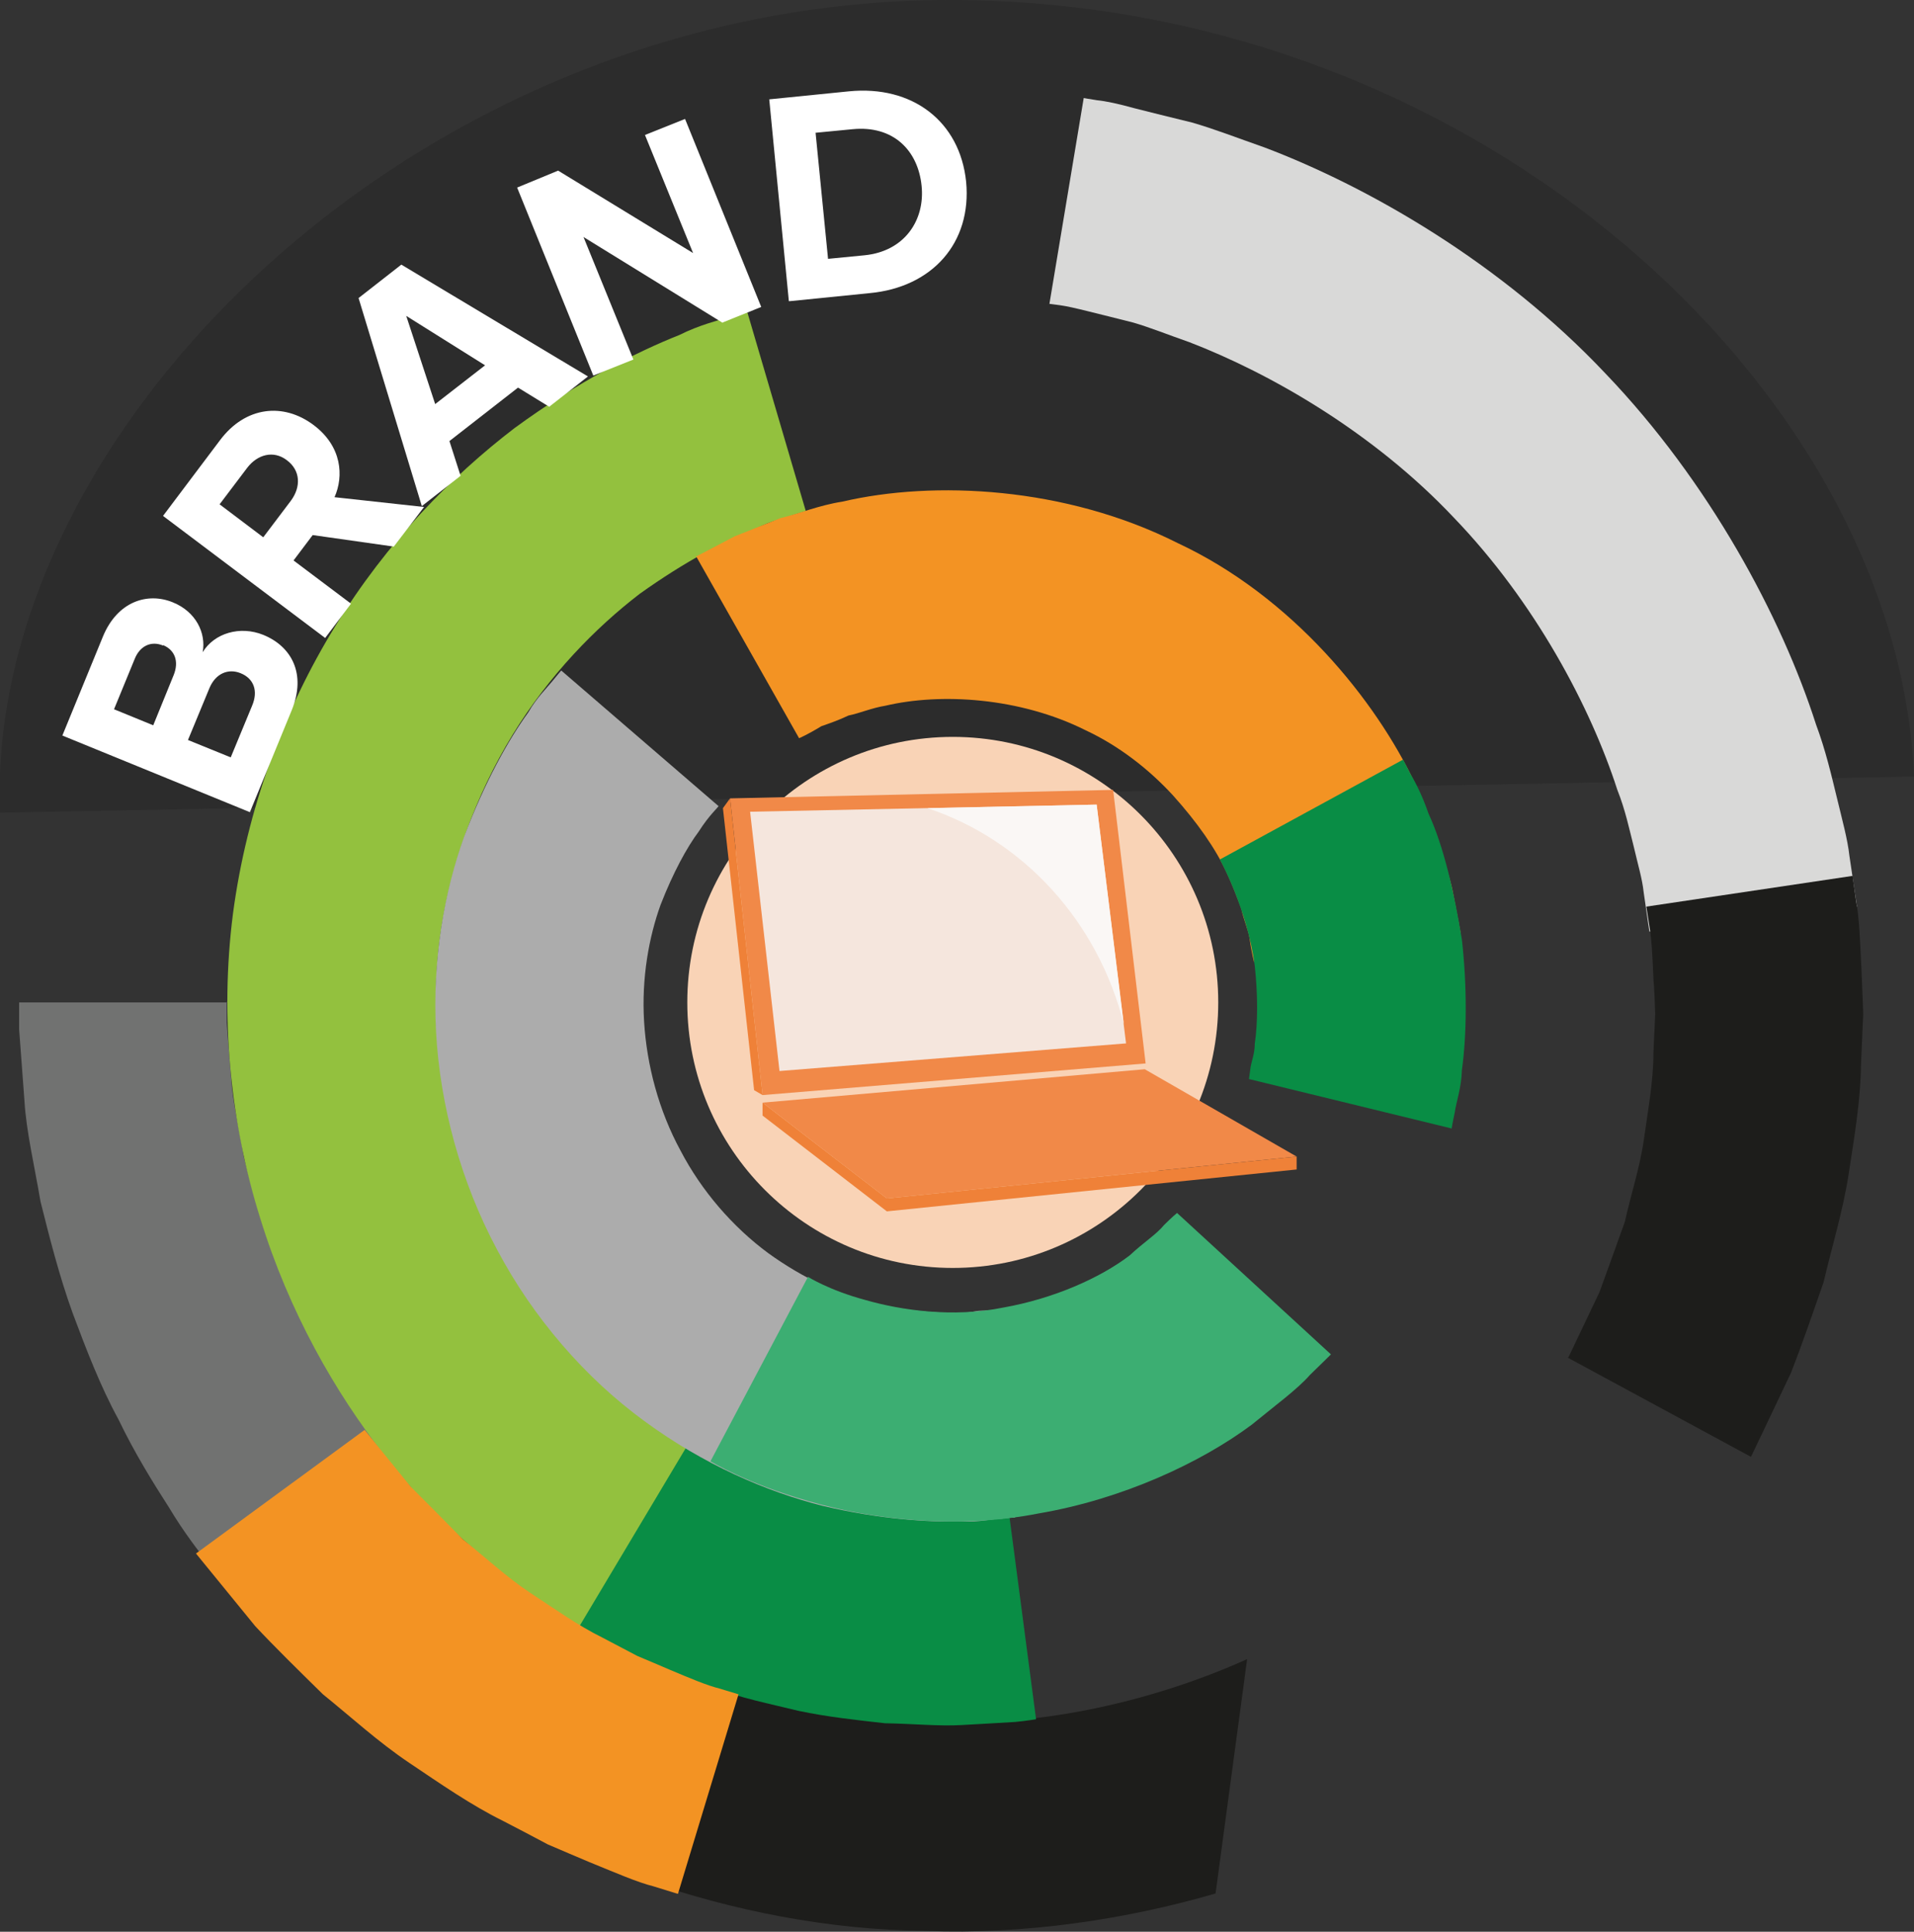 <?xml version="1.0" encoding="UTF-8"?>
<svg xmlns="http://www.w3.org/2000/svg" version="1.1" viewBox="0 0 429.7 433.6">
  <rect x="0" y="0" width="429.7" height="433.6" fill="#333333" stroke="none"/>
  <!-- Generator: Adobe Illustrator 29.2.0, SVG Export Plug-In . SVG Version: 2.1.0 Build 108)  -->
  <defs>
    <style>
      .st0 {
        fill: #d9d9d8;
      }

      .st1, .st2 {
        fill: #1d1d1b;
      }

      .st3 {
        fill: #93c13e;
      }

      .st4 {
        fill: #fff;
      }

      .st5 {
        fill: #3cae72;
      }

      .st6 {
        fill: #faf7f5;
      }

      .st7 {
        isolation: isolate;
      }

      .st8 {
        fill: #f39323;
      }

      .st9 {
        fill: #717271;
      }

      .st10 {
        fill: #f18948;
      }

      .st11 {
        fill: #ef8138;
      }

      .st12 {
        fill: #f5e6dd;
      }

      .st13 {
        fill: #f9d3b6;
      }

      .st14 {
        fill: #098d45;
      }

      .st15 {
        fill: #acacac;
      }

      .st2 {
        mix-blend-mode: multiply;
        opacity: .3;
      }
    </style>
  </defs>
  <g class="st7">
    <g id="Layer_1">
      <g>
        <path class="st2" d="M429.7,174.3C426.2,88.8,332.7,0,213.2,0S-3.4,96.9,0,182.4l429.6-8.1Z"/>
        <g>
          <path class="st9" d="M50.9,224.9s0,1.7,0,4.7c.2,3,.6,7.3,1,12.5.3,5.2,1.8,11,2.8,17.4,1.6,6.2,3.3,13,5.6,19.4,2.5,6.4,4.9,12.9,8,18.6,2.7,5.9,5.9,11,8.8,15.3,2.6,4.5,5.3,7.8,7.2,10.2,1.8,2.4,2.9,3.8,2.9,3.8l-36.4,29.4s-1.4-1.8-3.7-4.8c-2.4-3.1-5.8-7.4-9.2-13.1-3.6-5.6-7.7-12.2-11.3-19.7-4-7.3-7.2-15.6-10.3-23.9-3-8.3-5.2-17-7.2-25-1.4-8.2-3.2-15.8-3.6-22.5-.5-6.7-.9-12.2-1.2-16.1,0-3.9,0-6.1,0-6.1h46.8Z"/>
          <path class="st1" d="M280,372.4c-20,9-45.3,15.3-70.9,14.2-8.5.1-16.9-1.4-25.2-2.4-8.1-2-16.3-3.5-23.7-6.4-15.2-4.9-28.3-12.4-38.8-19.5-10.5-7.2-18.3-14.5-23.6-19.7-5.1-5.5-8-8.6-8-8.6l-35.6,30.4s3.7,4,10.2,11.1c6.8,6.8,16.9,16.1,30.4,25.4,26.8,18.9,69.1,36.1,113,36.5,22.1.9,45.3-2.6,65.1-8.4l7.1-52.7Z"/>
          <path class="st0" d="M370.3,209.1s-.5-3.2-1.3-8.9c-.3-2.9-1.3-6.2-2.2-10.1-1-3.9-1.9-8.3-3.7-12.8-6-18.6-18.5-42.2-36.7-61.1-18-19.1-41.2-32.4-59.4-39.4-4.6-1.6-8.8-3.3-12.6-4.4-3.9-1-7.2-1.8-10-2.5-2.8-.7-5-1.2-6.5-1.4-1.5-.2-2.3-.3-2.3-.3l7.7-46.2s1,.2,3,.5c2,.2,4.8.8,8.4,1.8,3.6.9,7.9,2,12.9,3.2,4.9,1.4,10.3,3.5,16.3,5.6,23.5,8.9,53.2,26,76.5,50.7,23.4,24.4,39.6,54.8,47.3,78.8,2.2,5.9,3.5,11.6,4.7,16.5,1.2,5,2.4,9.3,2.8,13,1.1,7.3,1.7,11.4,1.7,11.4l-46.5,5.6Z"/>
          <path class="st1" d="M352.1,304.7s2.8-5.9,7-14.7c1.7-4.6,3.6-10,5.7-15.8,1.3-6,3.4-12.2,4.3-18.7.9-6.5,2.1-12.9,2.1-19.1.1-3.1.3-6,.4-8.8-.1-2.8-.2-5.5-.4-7.9-.2-4.9-.4-9-.9-11.8-.4-2.8-.7-4.4-.7-4.4l46.3-6.9s.3,2.1.8,5.7c.7,3.6.9,8.9,1.2,15.2.1,3.2.3,6.6.4,10.2-.2,3.6-.3,7.4-.5,11.4-.1,7.9-1.5,16.2-2.8,24.6-1.3,8.3-3.8,16.4-5.6,24.1-2.6,7.5-5,14.4-7.3,20.3-5.4,11.4-9,18.9-9,18.9l-41.2-22.3Z"/>
          <path class="st14" d="M129.3,364.7s1.4.9,4,2.3c2.4,1.6,6.3,3.3,10.9,5.4,2.3,1,4.8,2.2,7.4,3.4,2.7.9,5.6,1.9,8.6,3,5.9,2.3,12.5,3.6,19,5.2,6.6,1.4,13.3,2.1,19.5,2.8,6.3.1,12.2.7,17.2.4,5-.3,9.2-.5,12.1-.7,2.9-.3,4.6-.6,4.6-.6l-6.1-46.4s-1.2.3-3.3.5c-2.1.1-5.1.3-8.7.5-3.6.3-7.8-.3-12.2-.3-4.4-.6-9.2-1-13.8-2-4.6-1.2-9.3-1.9-13.5-3.7-2.1-.7-4.2-1.4-6.1-2.1-1.9-.9-3.6-1.7-5.2-2.4-3.2-1.5-6-2.6-7.8-3.8-1.8-1.1-2.8-1.7-2.8-1.7l-23.7,40.4Z"/>
          <path class="st3" d="M130.1,365l24-40.2s-3.5-2.3-9.6-6.4c-5.6-4.6-14.1-11-21.6-21.1-7.7-9.8-15.2-22.8-19.8-37.8-4.7-15-6.5-32-4.4-48.6,2.2-16.5,8.2-32.6,16.4-46,8.2-13.4,18.6-24,28.5-31.6,10.2-7.3,19.6-12.2,26.4-14.8,3.3-1.7,6.2-2.2,8-2.9,1.9-.6,2.9-.9,2.9-.9l-13.2-44.9s-1.4.4-4,1.3c-2.6.9-6.6,1.8-11.2,4.1-9.6,3.8-22.8,10.5-37,20.9-14,10.7-28.7,25.6-40.2,44.4-11.6,18.8-19.9,41.2-23,64.6-3,23.4-.5,47.2,6.1,68.3,6.5,21.1,16.9,39.2,27.8,53.1,10.7,14.1,22.5,23.2,30.4,29.7,8.4,5.9,13.4,9,13.4,9Z"/>
          <path class="st8" d="M81.9,321s4.1,5.1,10.3,12.7c3.5,3.5,7.5,7.5,11.8,11.9,4.8,3.8,9.6,8.3,15,11.9,5.5,3.6,10.8,7.4,16.3,10.1,2.7,1.4,5.3,2.8,7.8,4.1,2.6,1.1,5,2.1,7.3,3.1,4.5,1.9,8.3,3.5,11.1,4.2,2.7.8,4.3,1.3,4.3,1.3l-13.6,44.8s-2-.6-5.5-1.7c-3.6-.9-8.4-3-14.3-5.4-2.9-1.2-6.1-2.6-9.4-4-3.2-1.7-6.6-3.5-10.1-5.3-7.1-3.5-14-8.3-21-13-7-4.7-13.2-10.4-19.4-15.4-5.6-5.5-10.9-10.7-15.2-15.3-8-9.8-13.3-16.3-13.3-16.3l37.8-27.7Z"/>
          <path class="st15" d="M161.3,180.9c.2.1-2,1.9-4.4,5.7-2.7,3.6-5.8,9.3-8.6,16.5-2.6,7.2-4.3,16.4-3.7,26.2.6,9.8,3.3,20,8.2,29,4.7,9,11.7,17.1,19.7,23,7.9,5.7,16.1,9.4,23.7,11.3,7.6,1.7,14.1,2.2,18.7,2,2.3.3,4.1-.4,5.3-.4,1.2,0,1.9-.1,1.9-.1l5.8,46.5s-1.1,0-3.1.3c-2,0-5,.8-8.8.6-7.6.2-18.6-.5-31.3-3.5-12.7-3.2-26.8-9.3-40-19-13.3-9.7-25-23.2-33.1-38.5-8.2-15.3-12.8-32.5-13.7-48.8-.9-16.4,1.9-31.7,6.3-43.9,4.6-12.2,9.9-21.7,14.4-27.9,1.9-3.3,4.1-5.4,5.4-7,1.3-1.6,2-2.4,2-2.4l35.5,30.6Z"/>
          <path class="st5" d="M264.2,272.3s-1.1.9-2.9,2.7c-1.6,2-4.6,3.9-7.7,6.8-6.7,5.1-17.1,9.7-28.4,11.7-11.2,2.3-22.9.6-30.9-1.7-8.2-2.2-12.9-5.2-12.9-5.2l-21.9,41.4s8.2,5,21.9,8.9c13.6,4,33,6.5,51.8,2.8,18.8-3.2,36.4-11.4,47.8-19.9,5.5-4.5,10.3-8,13.1-11.2,3-2.9,4.7-4.6,4.7-4.6l-34.5-31.7Z"/>
          <path class="st8" d="M281.6,216.1s-.6-2-1.1-5.7c-.3-1.8-1.3-3.9-1.8-6.4-.9-2.4-1.9-5.1-3.2-7.9-2.6-5.7-6.8-11.6-12.1-17.5-5.4-5.9-12.2-11.2-19.7-14.7-14.8-7.4-32.6-8.4-44.9-5.5-3.1.5-5.8,1.7-8.3,2.2-2.3,1.1-4.4,1.8-6.1,2.4-3.1,1.9-5,2.7-5,2.7l-23.1-40.8s3.1-1.6,8.6-4.5c2.8-1.1,6.3-2.5,10.3-4.1,4.2-1,8.7-2.9,13.9-3.7,20.5-4.8,50.1-3.4,75.3,9.3,25.7,12,44.5,35.3,53.3,54,2.2,4.8,3.9,9.3,5.4,13.3,1.1,4.2,2.4,7.7,3,10.7,1.2,6.1,1.8,9.5,1.8,9.5l-46.4,6.5Z"/>
          <path class="st14" d="M273.8,192.8s6.2,11.1,7.9,24c.7,6.4.7,12.8,0,17.5,0,2.4-.9,4.3-1,5.7-.2,1.4-.3,2.2-.3,2.2l45.5,11.1s.2-1.3.7-3.6c.3-2.3,1.5-5.5,1.6-9.5,1.1-7.9,1.2-18.7,0-29.3-1.7-10.5-4.1-21-7.5-28.3-1.3-3.8-2.8-6.8-4-8.8-1.1-2.1-1.7-3.3-1.7-3.3l-41.1,22.4Z"/>
          <g>
            <path class="st13" d="M273.5,225c0,32.9-26.7,59.6-59.6,59.6s-59.6-26.7-59.6-59.6,26.7-59.6,59.6-59.6,59.6,26.7,59.6,59.6"/>
            <polygon class="st10" points="163.9 179.2 249.9 177.3 257.2 238.7 171.2 245.8 163.9 179.2"/>
            <polygon class="st10" points="257 240 291.1 259.6 199.1 269 171.2 247.5 257 240"/>
            <polygon class="st12" points="168.4 182.2 246.2 180.6 252.8 234.2 175 240.4 168.4 182.2"/>
            <path class="st6" d="M252.3,229.9l-6.1-49.3-38,.8c21.5,7.1,38.3,25.4,44.1,48.5"/>
            <polygon class="st11" points="163.9 179.2 162.3 181.4 169.3 244.7 171.2 245.8 163.9 179.2"/>
            <polygon class="st11" points="171.2 250.4 171.2 247.5 199.1 269 291.1 259.6 291.1 262.5 199.1 271.9 171.2 250.4"/>
          </g>
          <g>
            <path class="st4" d="M56.1,182.3l-42.1-17.2,9.1-22.2c3.3-8,10.1-10,15.7-7.7,5.2,2.1,7.5,6.9,6.7,11.2,2.6-4.3,8.4-6,13.6-3.9,6.4,2.6,9.7,8.8,6.4,16.9l-9.4,22.9ZM36.6,144.9c-2.6-1.1-5.2,0-6.4,3.1l-4.6,11.2,8.8,3.6,4.6-11.3c1.2-3,.3-5.6-2.4-6.7ZM54,151.1c-2.7-1.1-5.6,0-7,3.4l-4.8,11.6,9.6,3.9,4.8-11.6c1.4-3.3.4-6.1-2.6-7.3Z"/>
            <path class="st4" d="M88.5,122.7l-18.3-2.6-4.3,5.7,12.9,9.7-5.8,7.7-36.4-27.4,12.8-17c5.7-7.6,14.2-8.5,21-3.4,6.4,4.8,6.8,11.5,4.7,16.2l20.1,2.2-6.8,8.9ZM64.4,103.3c-3-2.3-6.6-1.3-8.9,1.7l-6.2,8.2,9.8,7.4,6.2-8.2c2.3-3.1,2.2-6.8-.9-9.1Z"/>
            <path class="st4" d="M123.3,91.3l-7-4.3-15.4,12,2.5,7.8-8.7,6.8-14.2-46.7,9.6-7.5,41.9,25.1-8.7,6.8ZM91.2,70.9l6.5,19.8,11.2-8.7-17.7-11.1Z"/>
            <path class="st4" d="M162.3,72.5l-31.3-19.3,11.2,27.5-9,3.6-17.1-42.2,9.2-3.8,30.3,18.5-10.8-26.5,9-3.6,17.1,42.2-8.7,3.5Z"/>
            <path class="st4" d="M177.1,67.6l-4.4-45.3,17.9-1.8c14.2-1.4,24.9,6.7,26.3,20.3,1.3,13.7-7.6,23.7-21.7,25l-17.9,1.8ZM206.9,41.7c-.8-7.9-6.3-13.6-15.5-12.7l-8.3.8,2.8,28.3,8.2-.8c9-.9,13.6-7.9,12.8-15.6Z"/>
          </g>
        </g>
      </g>
    </g>
  </g>
</svg>